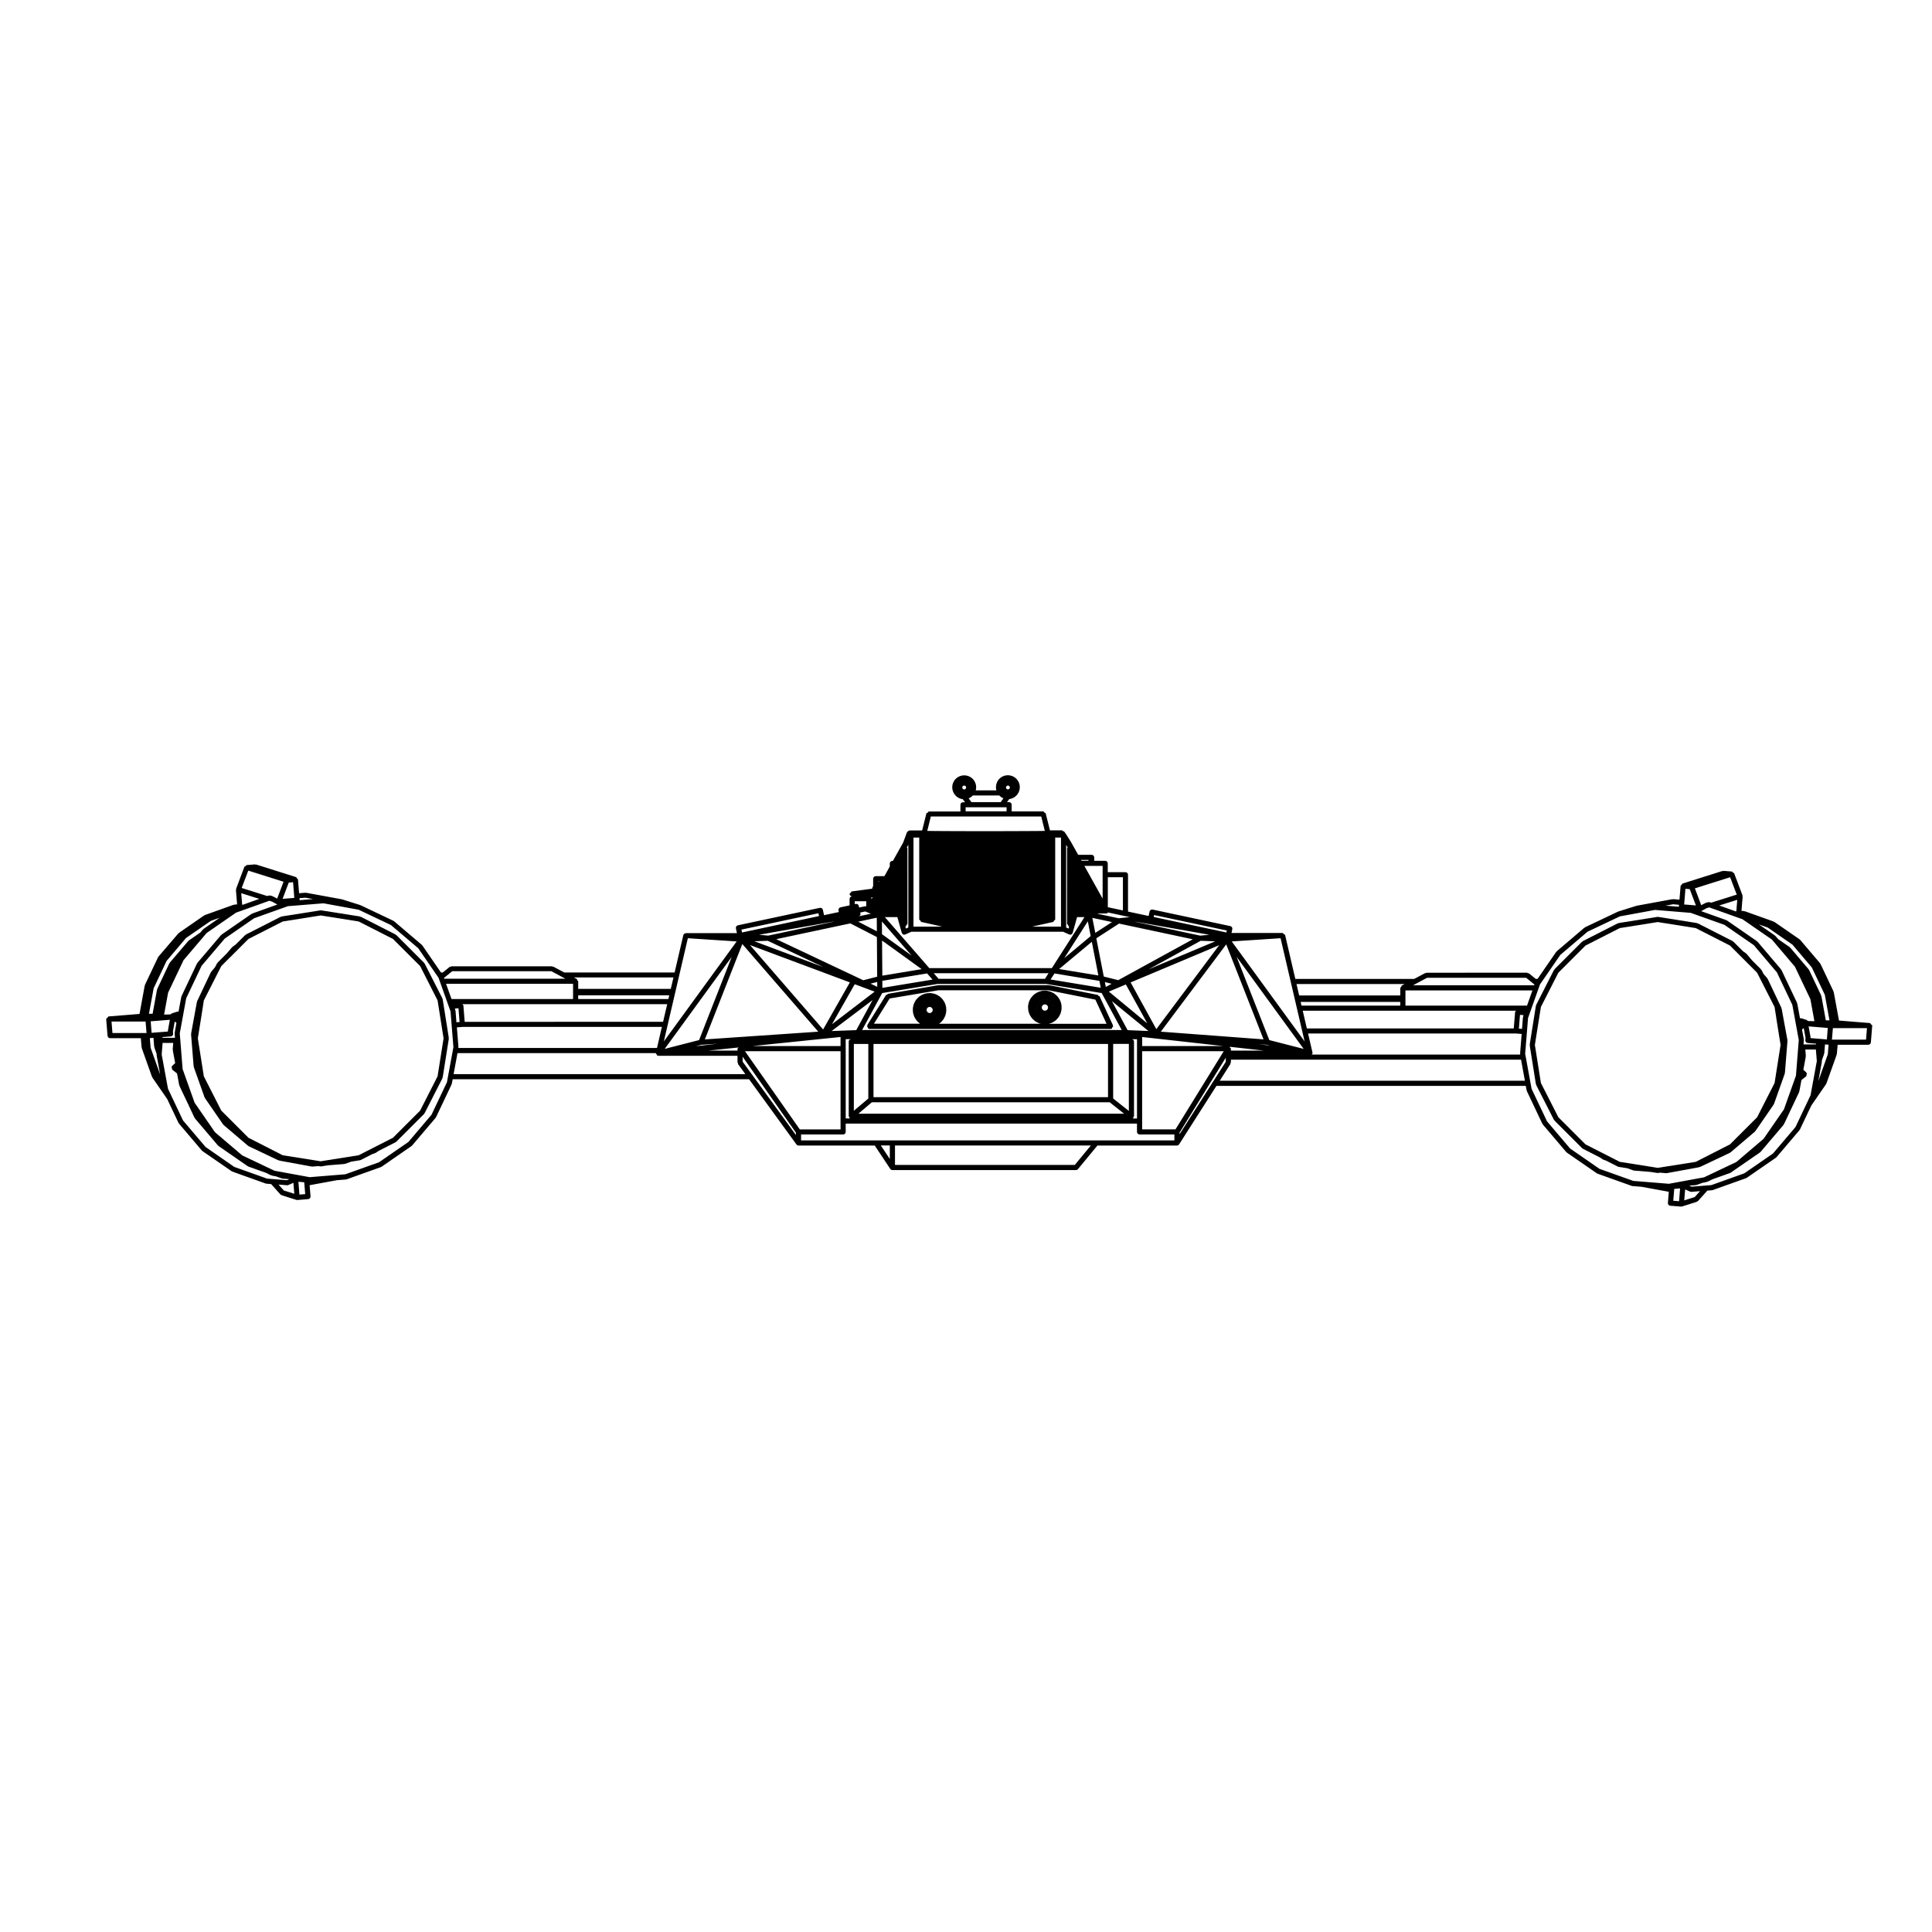 <?xml version="1.0" encoding="UTF-8"?>
<!-- Uploaded to: ICON Repo, www.svgrepo.com, Generator: ICON Repo Mixer Tools -->
<svg fill="#000000" width="800px" height="800px" version="1.1" viewBox="144 144 512 512" xmlns="http://www.w3.org/2000/svg">
 <g>
  <path d="m172.16 414.07c0 0.012-0.016 0.012-0.016 0.023l0.352 4.344 0.012 0.012v0.051c0.031 0.352 0.312 0.621 0.676 0.621h0.055 8.082l0.195 2.402c0 0.039 0.074 0.031 0.086 0.082 0.012 0.039-0.07 0.055-0.051 0.098l2.731 7.68c0.012 0.039 0.074 0.031 0.098 0.066 0.012 0.035-0.039 0.059-0.02 0.09l3.953 5.723 2.992 6.316c0.02 0.051 0.086 0.035 0.109 0.07 0.012 0.023-0.031 0.059-0.012 0.086l6.102 7.184c0.031 0.035 0.09 0.031 0.121 0.055 0.02 0.016-0.012 0.051 0.012 0.066l7.75 5.352c0.039 0.031 0.098 0.031 0.141 0.051 0.016 0.004 0 0.031 0.016 0.035l8.879 3.176c0.055 0.016 0.102 0.02 0.156 0.023l0.012 0.012 1.258 0.105 2.481 2.766c0.066 0.082 0.168 0.086 0.262 0.117 0.031 0.016 0.012 0.066 0.039 0.074l3.914 1.234c0.066 0.023 0.137 0.035 0.203 0.035h0.059l2.867-0.238c0.371-0.031 0.656-0.359 0.621-0.734l-0.246-2.953 7.211-1.324 2.449-0.195s0-0.012 0.012-0.012c0.055-0.012 0.105-0.012 0.156-0.031l9.098-3.25c0.02-0.004 0-0.031 0.02-0.039 0.047-0.02 0.102-0.012 0.137-0.047l7.945-5.492c0.02-0.016-0.012-0.051 0.012-0.066 0.039-0.023 0.098-0.016 0.121-0.055l6.254-7.359c0.02-0.023-0.02-0.059-0.012-0.086 0.031-0.035 0.098-0.02 0.109-0.07l4.137-8.727c0.02-0.039-0.047-0.066-0.035-0.102 0.02-0.039 0.074-0.031 0.086-0.07l0.215-1.152h78.551l12.555 17.281c0.133 0.18 0.344 0.281 0.551 0.281h20.191l4.121 6.195c0.133 0.195 0.344 0.309 0.559 0.309h48.652c0.195 0 0.395-0.09 0.523-0.25l5.168-6.254h21.07c0.227 0 0.438-0.109 0.57-0.312l9.891-15.492h81.98l0.215 1.152c0.012 0.039 0.066 0.035 0.086 0.07 0.012 0.039-0.055 0.059-0.039 0.102l4.141 8.73c0.02 0.039 0.086 0.031 0.109 0.07 0.02 0.023-0.031 0.055-0.012 0.082l6.254 7.359c0.031 0.039 0.086 0.031 0.121 0.059 0.02 0.016-0.012 0.047 0.012 0.059l7.957 5.492c0.035 0.031 0.098 0.031 0.137 0.051 0.02 0.004 0 0.031 0.02 0.035l9.098 3.25c0.055 0.02 0.105 0.02 0.156 0.023 0 0 0 0.012 0.012 0.012l2.449 0.195 7.188 1.32-0.238 2.961c-0.035 0.371 0.246 0.707 0.621 0.734l2.875 0.23h0.055c0.07 0 0.141-0.012 0.207-0.035l3.906-1.23c0.031-0.012 0.012-0.066 0.039-0.082 0.098-0.035 0.195-0.035 0.262-0.109l2.484-2.777 1.254-0.105s0-0.004 0.012-0.004c0.055-0.012 0.105-0.012 0.156-0.031l8.871-3.168c0.02-0.004 0-0.035 0.02-0.039 0.051-0.02 0.105-0.02 0.141-0.047l7.758-5.356c0.016-0.016-0.012-0.051 0.012-0.059 0.035-0.031 0.098-0.02 0.117-0.059l6.106-7.184c0.02-0.023-0.031-0.055-0.012-0.086 0.031-0.035 0.098-0.02 0.109-0.066l2.992-6.312 3.945-5.727c0.016-0.023-0.031-0.059-0.02-0.09 0.02-0.035 0.086-0.02 0.098-0.066l2.742-7.68c0.016-0.039-0.059-0.055-0.051-0.102 0.012-0.035 0.086-0.023 0.086-0.074l0.195-2.398h8.07 0.055c0.344 0 0.645-0.266 0.676-0.625v-0.051l0.012-0.004v-0.004l0.352-4.344c0-0.004-0.02-0.004-0.02-0.023 0-0.016 0.031-0.012 0.031-0.031 0-0.188-0.215-0.215-0.344-0.336-0.109-0.117-0.109-0.324-0.281-0.336l-8.191-0.664-1.379-7.5c-0.012-0.047-0.074-0.023-0.086-0.066-0.012-0.039 0.055-0.066 0.039-0.105l-3.488-7.367c-0.02-0.039-0.086-0.004-0.109-0.035-0.02-0.039 0.039-0.082 0.012-0.109l-5.285-6.211c-0.023-0.031-0.074 0.02-0.105-0.012-0.031-0.023 0.016-0.086-0.02-0.105l-6.711-4.637c-0.039-0.031-0.082 0.039-0.109 0.02-0.039-0.02-0.012-0.086-0.051-0.105l-7.672-2.742c-0.035-0.012-0.055 0.055-0.098 0.051-0.047-0.012-0.023-0.082-0.074-0.086l-0.707-0.062 0.312-3.812c0.004-0.059-0.098-0.059-0.105-0.121 0-0.055 0.098-0.082 0.074-0.137 0-0.012-0.02 0-0.02-0.012 0-0.012 0.012-0.016 0.012-0.023l-2.223-5.875c-0.059-0.137-0.227-0.082-0.336-0.152-0.105-0.086-0.098-0.273-0.242-0.289l-2.231-0.18c-0.066 0-0.066 0.09-0.121 0.105-0.055 0-0.086-0.098-0.137-0.082l-10.645 3.359c-0.141 0.047-0.098 0.227-0.18 0.336-0.086 0.102-0.281 0.102-0.289 0.246l-0.301 3.668-1.672-0.137c-0.051 0-0.051 0.074-0.086 0.074-0.051 0-0.059-0.07-0.098-0.066l-9.5 1.742c-0.02 0.004-0.012 0.039-0.035 0.051-0.02 0-0.031-0.035-0.051-0.023l-4.777 1.5c-0.02 0.012-0.012 0.051-0.031 0.059-0.016 0.004-0.035-0.039-0.055-0.023l-8.723 4.141c-0.035 0.02 0 0.082-0.035 0.105-0.039 0.016-0.074-0.039-0.109-0.012l-7.344 6.258c-0.039 0.023 0.016 0.082-0.012 0.105-0.031 0.031-0.086-0.016-0.109 0.02l-4.973 7.203h-0.48l-1.84-1.496c-0.086-0.059-0.156 0.051-0.25 0.031-0.09-0.039-0.09-0.176-0.18-0.176l-26.699 0.012c-0.074 0-0.066 0.109-0.141 0.133-0.066 0.016-0.105-0.09-0.176-0.055l-2.934 1.566h-31.492l-2.711-11.652c-0.051-0.156-0.238-0.133-0.363-0.227-0.121-0.102-0.133-0.297-0.301-0.297h-13.539l0.211-1.02c0.074-0.367-0.156-0.73-0.523-0.805l-20.598-4.387c-0.363-0.066-0.73 0.156-0.801 0.523l-0.258 1.176-5.457-1.164v-9.766c0-0.371-0.312-0.68-0.684-0.68h-4.684v-2.332c0-0.371-0.309-0.68-0.68-0.68h-2.906v-0.906c0-0.371-0.312-0.68-0.684-0.68l-3.578-0.004-1.867-3.344c-0.012-0.012-0.02 0-0.023-0.012 0-0.012 0.016-0.016 0.004-0.023l-1.406-2.223c-0.012-0.004-0.02 0.004-0.02-0.004 0 0 0.012-0.02 0-0.023l-0.402-0.562c-0.074-0.105-0.215-0.004-0.316-0.059-0.102-0.059-0.102-0.227-0.23-0.227h-3.211l-1.133-4.504c-0.035-0.156-0.23-0.117-0.344-0.211-0.121-0.105-0.137-0.309-0.312-0.309h-8.363v-1.773c0-0.371-0.312-0.68-0.684-0.68h-0.551l0.609-0.82 0.352-0.047c0.012 0 0-0.016 0.012-0.016 0.055-0.012 0.105-0.012 0.168-0.035l0.594-0.246c0.02-0.012 0-0.035 0.02-0.051 0.039-0.016 0.098-0.004 0.133-0.039l0.516-0.398c0.02-0.02-0.012-0.047 0.012-0.066 0.031-0.031 0.086-0.02 0.109-0.059l0.402-0.52c0.02-0.023-0.031-0.055-0.012-0.086 0.031-0.039 0.086-0.023 0.105-0.07l0.25-0.605c0.02-0.039-0.047-0.059-0.039-0.102 0.012-0.035 0.082-0.031 0.09-0.074l0.086-0.645c0.012-0.047-0.07-0.051-0.07-0.09 0-0.047 0.082-0.047 0.07-0.09l-0.086-0.645c-0.012-0.051-0.059-0.082-0.082-0.117 0-0.023 0.039-0.035 0.031-0.059l-0.25-0.598c-0.02-0.047-0.086-0.012-0.109-0.047-0.02-0.035 0.047-0.082 0.02-0.105l-0.402-0.523c-0.031-0.035-0.074 0.016-0.109-0.016-0.023-0.023 0.031-0.082-0.012-0.105l-0.516-0.395c-0.031-0.023-0.074 0.031-0.105 0.016-0.039-0.023-0.012-0.098-0.051-0.105l-0.594-0.25c-0.039-0.02-0.066 0.055-0.109 0.047-0.039-0.012-0.02-0.086-0.066-0.09l-0.645-0.086c-0.051-0.004-0.039 0.066-0.086 0.066-0.039 0-0.051-0.07-0.09-0.066l-0.656 0.086c-0.047 0.004-0.023 0.082-0.066 0.09-0.047 0.012-0.074-0.066-0.109-0.047l-0.594 0.25c-0.039 0.012-0.012 0.082-0.051 0.105-0.023 0.016-0.074-0.039-0.105-0.016l-0.516 0.395c-0.039 0.031 0.012 0.086-0.012 0.105-0.039 0.031-0.086-0.02-0.109 0.016l-0.402 0.523c-0.023 0.035 0.039 0.074 0.02 0.109-0.023 0.039-0.098 0.004-0.109 0.051l-0.238 0.621c-0.012 0.02 0.031 0.031 0.02 0.051-0.02 0.039-0.059 0.07-0.066 0.117l-0.09 0.645c-0.004 0.039 0.07 0.047 0.07 0.086 0 0.039-0.074 0.039-0.07 0.086l0.07 0.562 0.012 0.082c0.012 0.051 0.086 0.047 0.098 0.086 0 0.004-0.012 0.012-0.012 0.012l-5.535 0.012c0.012-0.031 0.031-0.051 0.031-0.074 0.012-0.012 0.023-0.012 0.023-0.02l0.012-0.055c0-0.012 0.012-0.02 0.012-0.031 0-0.004-0.012-0.012-0.012-0.016l0.074-0.543c0.012-0.047-0.066-0.051-0.066-0.09 0-0.047 0.074-0.047 0.066-0.09l-0.086-0.645c-0.012-0.051-0.055-0.082-0.066-0.121-0.012-0.02 0.031-0.031 0.02-0.055l-0.25-0.598c-0.02-0.039-0.082-0.012-0.105-0.047-0.02-0.035 0.047-0.074 0.016-0.105l-0.387-0.523c-0.031-0.039-0.086 0.016-0.121-0.016-0.031-0.031 0.031-0.086-0.012-0.109l-0.516-0.395c-0.039-0.031-0.082 0.031-0.109 0.016-0.039-0.023-0.012-0.098-0.051-0.105l-0.605-0.25c-0.039-0.02-0.059 0.055-0.105 0.047-0.039-0.016-0.02-0.086-0.066-0.09l-0.648-0.086c-0.047-0.004-0.047 0.066-0.086 0.066-0.035 0-0.047-0.07-0.086-0.066l-0.645 0.086c-0.047 0.004-0.031 0.074-0.066 0.09-0.051 0.012-0.066-0.066-0.105-0.047l-0.609 0.25c-0.035 0.012-0.004 0.082-0.047 0.105-0.039 0.016-0.074-0.047-0.109-0.016l-0.516 0.395c-0.039 0.031 0.012 0.086-0.012 0.109-0.039 0.031-0.098-0.023-0.121 0.016l-0.395 0.523c-0.023 0.031 0.039 0.07 0.02 0.105-0.031 0.035-0.086 0.004-0.105 0.047l-0.25 0.598c-0.012 0.02 0.031 0.031 0.02 0.051-0.02 0.047-0.059 0.082-0.07 0.125l-0.086 0.645c-0.012 0.047 0.07 0.047 0.07 0.09 0 0.039-0.082 0.047-0.07 0.09l0.086 0.645c0.012 0.047 0.082 0.039 0.086 0.074 0.012 0.039-0.055 0.059-0.035 0.102l0.25 0.605c0.02 0.035 0.074 0.023 0.098 0.066 0.02 0.031-0.031 0.055-0.012 0.086l0.395 0.52c0.031 0.047 0.086 0.031 0.121 0.066 0.02 0.02-0.012 0.047 0.012 0.066l0.516 0.398c0.039 0.035 0.098 0.031 0.141 0.051 0.016 0.004 0 0.031 0.016 0.039l0.609 0.246c0.055 0.023 0.105 0.023 0.156 0.035 0.012 0 0 0.016 0.012 0.016l0.344 0.047 0.609 0.82h-0.539c-0.371 0-0.684 0.309-0.684 0.68v1.77h-8.363c-0.172 0-0.188 0.207-0.312 0.309-0.109 0.09-0.312 0.055-0.344 0.211l-1.125 4.508h-3.387c-0.098 0-0.086 0.125-0.16 0.156-0.086 0.02-0.156-0.09-0.23-0.039-0.074 0.055 0.012 0.16-0.039 0.23-0.055 0.059-0.176 0.016-0.203 0.098l-1.004 2.75-2.731 4.875h-0.137c-0.371 0-0.684 0.309-0.684 0.68v0.801l-1.426 2.562h-2.301c-0.371 0-0.684 0.309-0.684 0.68v2c-0.004 0.031-0.066 0-0.074 0.035l-0.168 0.457c-0.012 0.02 0.031 0.023 0.02 0.047-0.012 0.035-0.051 0.059-0.051 0.102l-5.379 0.715c-0.156 0.023-0.156 0.227-0.262 0.336-0.109 0.117-0.316 0.145-0.328 0.324 0 0.031 0.051 0.023 0.051 0.047 0 0.031-0.039 0.031-0.039 0.055 0.039 0.309 0.316 0.492 0.609 0.527 0.016 0.004 0.016 0.035 0.023 0.035-0.344 0.023-0.645 0.293-0.645 0.645v1.734l-2.418 0.52c-0.363 0.082-0.594 0.438-0.523 0.801v0.004l0.098 0.438-3.926 0.836-0.312-1.422c-0.074-0.363-0.418-0.598-0.801-0.523l-21.723 4.629c-0.363 0.082-0.598 0.438-0.523 0.801v0.004l0.273 1.266h-13.539c-0.031 0-0.02 0.047-0.051 0.047-0.293 0.023-0.551 0.191-0.613 0.48l-2.312 9.906h-29.242l-2.926-1.562c-0.066-0.035-0.105 0.07-0.176 0.055-0.074-0.023-0.066-0.133-0.137-0.133h-26.691c-0.098 0-0.098 0.137-0.176 0.176-0.098 0.02-0.176-0.098-0.25-0.031l-1.84 1.492h-0.48l-4.961-7.203c-0.031-0.035-0.086 0.012-0.109-0.02-0.031-0.035 0.031-0.09-0.012-0.109l-7.356-6.258c-0.039-0.031-0.074 0.023-0.109 0.004-0.035-0.02 0-0.086-0.039-0.102l-8.715-4.137c-0.02-0.016-0.039 0.023-0.059 0.023-0.016-0.012-0.012-0.051-0.023-0.059l-4.777-1.508c-0.02-0.012-0.031 0.035-0.051 0.031-0.023-0.012-0.02-0.051-0.035-0.055l-9.5-1.738c-0.035-0.004-0.055 0.059-0.098 0.059-0.035-0.004-0.035-0.07-0.086-0.07l-1.672 0.137-0.293-3.672c-0.012-0.145-0.195-0.141-0.293-0.246-0.086-0.109-0.035-0.301-0.176-0.344l-10.645-3.352c-0.055-0.02-0.086 0.074-0.137 0.074-0.059-0.016-0.07-0.105-0.121-0.105l-2.242 0.188c-0.152 0.004-0.141 0.191-0.246 0.281-0.105 0.082-0.289 0.016-0.332 0.156l-2.211 5.871c0 0.004 0.012 0.012 0.012 0.016-0.012 0.012-0.02 0.012-0.02 0.02-0.02 0.059 0.074 0.082 0.074 0.141-0.012 0.055-0.109 0.059-0.105 0.117l0.312 3.809-0.719 0.059c-0.051 0.004-0.031 0.074-0.082 0.09-0.035 0.004-0.055-0.066-0.098-0.051l-7.672 2.742c-0.047 0.016-0.004 0.082-0.047 0.105-0.039 0.016-0.074-0.047-0.109-0.02l-6.699 4.637c-0.039 0.023 0.012 0.082-0.02 0.105-0.039 0.031-0.086-0.023-0.109 0.012l-5.293 6.168c-0.031 0.031 0.023 0.074 0.012 0.105-0.031 0.039-0.098 0-0.109 0.047l-3.496 7.367c-0.02 0.047 0.051 0.066 0.039 0.105-0.012 0.039-0.074 0.023-0.086 0.059l-1.375 7.508-8.188 0.66c-0.168 0.016-0.176 0.227-0.281 0.332-0.133 0.121-0.344 0.156-0.344 0.344-0.012 0.012 0.012 0.012 0.012 0.027zm49.793-32.609 0.035 0.492-3.098 0.25 1.633-4.312 1.145-0.098zm-11.145 4.648c-0.047 0.012-0.012 0.082-0.047 0.102-0.039 0.02-0.082-0.039-0.109-0.016l-7.945 5.492c-0.039 0.023 0.012 0.082-0.02 0.105-0.039 0.023-0.086-0.023-0.109 0.012l-6.262 7.359c-0.031 0.035 0.031 0.074 0.012 0.109-0.031 0.031-0.098-0.004-0.109 0.035l-4.137 8.73c-0.02 0.039 0.047 0.066 0.035 0.105-0.012 0.035-0.074 0.023-0.086 0.059l-0.719 3.91c-0.031-0.004-0.02-0.059-0.051-0.059-0.074 0-0.055 0.098-0.117 0.105-0.059 0.004-0.09-0.098-0.141-0.07l-1.516 0.48c-0.074 0.023-0.035 0.137-0.098 0.18-0.066 0.035-0.156-0.051-0.207 0.012-0.016 0.023 0.02 0.055 0 0.074l-1.695 0.043 1.062-5.812 4.086-8.605 6.137-7.215 7.789-5.387 8.812-3.144 0.715 0.227 1.41 0.77h0.004zm-17.508 6.469 6.543-4.519 2.379-0.848-4.293 2.969c-0.039 0.023 0.012 0.082-0.02 0.105-0.039 0.023-0.086-0.023-0.109 0.012l-0.711 0.836-3.062 2.117c-0.039 0.023 0.012 0.082-0.02 0.105-0.039 0.031-0.086-0.023-0.109 0.012l-4.898 5.746c-0.012 0.012 0.012 0.02 0 0.023l-0.016 0.023c-0.02 0.02 0.016 0.047 0.004 0.07-0.023 0.035-0.074 0-0.098 0.035l-3.223 6.82c-0.02 0.039 0.047 0.066 0.039 0.105-0.012 0.035-0.082 0.02-0.09 0.059l-1.176 6.41-0.969 0.004 1.246-6.769 3.43-7.246zm-9.387 29.082-0.203-2.547 0.961-0.082 0.188 2.332c0 0.047 0.074 0.035 0.086 0.082 0 0.035-0.059 0.055-0.051 0.098l0.609 1.734-0.012 0.16c0 0.047 0.066 0.047 0.066 0.086 0.012 0.047-0.066 0.051-0.055 0.09l0.945 5.148zm2.031-4.094-1.77 0.141-0.242-3.047 5.082-0.406-0.523 2.898c-0.012 0.047 0.066 0.055 0.055 0.098 0 0.039-0.066 0.039-0.066 0.086v0.035zm-3.363-2.844 0.25 3.043h-9.027l-0.25-3.043zm4.484 4.305-0.02-0.188 2.223-0.176c0.371-0.031 0.648-0.352 0.621-0.73v-0.004l-0.051-0.625 0.469-2.598 0.293 0.262c0.051 0.047 0.109 0.035 0.168 0.066l-0.484 2.68c-0.012 0.047 0.066 0.055 0.066 0.098-0.012 0.047-0.074 0.047-0.074 0.09l0.098 1.137h-3.309zm37.559 38.289 0.258 3.141-1.527 0.121-0.273-3.394zm-14.824-82.594 9.344 2.949-1.691 4.473-0.777-0.422c-0.02-0.012-0.023 0.016-0.035 0.004-0.02-0.004 0-0.023-0.02-0.035l-0.766-0.336c-0.047-0.016-0.074 0.066-0.133 0.055l-0.117-0.047c-0.039-0.004-0.039-0.059-0.074-0.066l-0.238 0.02c-0.047 0.004-0.031 0.074-0.074 0.086-0.039 0.004-0.059-0.059-0.098-0.051l-0.312 0.105-6.762-2.133zm2.918 7.492-4.394 1.57-0.152-0.047-0.242-3.031zm-24.203 50.305-1.668-9.07 0.246-3.062h2.816l-0.141 1.691c0 0.039 0.066 0.039 0.074 0.09 0 0.035-0.074 0.047-0.066 0.09l0.645 3.488-0.781 0.707c-0.02 0.02 0.016 0.055 0 0.074-0.02 0.02-0.059-0.016-0.082 0.012-0.016 0.02 0.02 0.051 0.012 0.07-0.035 0.055-0.105 0.086-0.117 0.145-0.039 0.125 0.117 0.188 0.156 0.309 0.02 0.121-0.109 0.25-0.02 0.352 0.02 0.023 0.055 0.016 0.074 0.031s0 0.039 0.012 0.051l1.246 0.984 0.559 3.059c0.012 0.039 0.066 0.031 0.086 0.07 0.012 0.039-0.055 0.059-0.039 0.102l2.328 4.914c0.02 0.051 0.09 0.031 0.109 0.07 0.012 0.035-0.055 0.059-0.035 0.098l1.633 3.449c0.02 0.047 0.086 0.031 0.109 0.066 0.02 0.031-0.031 0.059-0.012 0.086l6.106 7.18c0.023 0.039 0.086 0.031 0.117 0.059 0.02 0.016-0.004 0.047 0.012 0.059l4.863 3.367 0.07 0.066c0.066 0.07 0.145 0.074 0.223 0.102 0.012 0.012-0.012 0.035 0.012 0.047l2.59 1.789c0.039 0.031 0.098 0.023 0.141 0.047 0.02 0.004 0 0.035 0.02 0.039l4.734 1.688 0.988 0.508c0.031 0.02 0.059 0.012 0.098 0.023 0.012 0.004 0 0.02 0.012 0.023l0.676 0.211c0.031 0.004 0.059 0.004 0.074 0.004 0.012 0.004 0.012 0.012 0.012 0.012l0.715 0.125 1.578 0.562c0.055 0.02 0.105 0.023 0.156 0.023 0 0 0 0.016 0.012 0.016l1.785 0.141-0.625 0.281-5.246-0.418-8.711-3.113-7.598-5.277-5.977-7.031zm31.559 25.586h0.055c0.098 0 0.188-0.016 0.273-0.055l1.352-0.598 0.238 2.91-2.781-0.871-1.402-1.57zm43.77-56.719h26.277l3.707 1.984h-32.113l-0.066-0.203zm126.83-41.008 29.262 0.004 0.953 3.82-1.523 0.02-2.68 0.016-3.449 0.016-4.004 0.012h-8.508l-3.926-0.012-3.344-0.016-2.535-0.02-1.184-0.02zm45.531 13.09v8.676l-4.84-8.676zm7.199 13.582-2.938 0.301-5.598-1.188 0.152-0.066 1.945-0.02h0.02l0.23-0.012v-0.012c0.105-0.004 0.195-0.02 0.281-0.066v-0.012c0.012 0 0.02 0 0.031-0.004 0.055-0.035 0-0.121 0.047-0.168zm78.777 16.082h26.277l2.191 1.785-0.07 0.195h-32.109zm-165.89 43.082v-1.559h11.145c0.371 0 0.68-0.309 0.68-0.68v-2.211h77.195v2.207c0 0.371 0.312 0.676 0.684 0.676h9.227v1.57h-98.93zm-91.578-34.367c0-0.047-0.074-0.031-0.086-0.07-0.012-0.047 0.07-0.059 0.051-0.105l-0.141-0.402 0.961-0.074 0.293 3.652-0.832 0.066zm56.102-1.738-1.094 4.684-52.574 0.004-0.352-4.383c-0.012-0.098-0.137-0.086-0.188-0.156-0.02-0.051-0.035-0.102-0.066-0.141h54.273zm-23.59-2.34h24.133l-0.23 0.984h-23.902zm-31.805 13.797c0.012-0.047 0.074-0.047 0.074-0.09l-0.418-5.211 1.5-0.121h52.824l-1.289 5.578h-52.637l0.012-0.07c0.008-0.035-0.066-0.043-0.066-0.086zm223.49-11.062-0.227-0.988h26.398v0.988zm56.961 1.352c-0.121 0.109-0.348 0.121-0.352 0.309l-0.359 4.383-54.832-0.004-1.094-4.691zm1.477 4.809-0.832-0.066 0.293-3.652 0.957 0.082-0.137 0.398c-0.02 0.047 0.055 0.059 0.047 0.105-0.004 0.039-0.086 0.031-0.086 0.07zm-91.828 26.629h-8.844v-20.715h21.625zm-99.562 0.016-14.535-20.73h25.332v20.73zm28.758-53.5-0.645 0.281-0.16-0.559 0.172-0.07c0.125-0.066 0.066-0.242 0.125-0.352 0.086-0.105 0.273-0.117 0.273-0.273l-0.012-20.066c0-0.09-0.125-0.086-0.156-0.156l0.262-0.48 0.141-0.25zm-2.906-2.758 1.164 4.156c0.012 0.031 0.051 0.02 0.059 0.047 0.012 0.02-0.031 0.031-0.02 0.051 0.109 0.25 0.352 0.402 0.613 0.402 0.059 0 0.121-0.012 0.188-0.023 0.012 0 0-0.016 0-0.016 0.039-0.012 0.059-0.012 0.086-0.02l1.637-0.727h40.18l1.629 0.727c0.023 0.012 0.047 0.012 0.074 0.02 0.012 0 0 0.016 0.012 0.016 0.066 0.016 0.125 0.023 0.188 0.023 0.262 0 0.504-0.152 0.613-0.402 0.012-0.02-0.023-0.031-0.02-0.051 0.012-0.023 0.051-0.016 0.059-0.047l1.164-4.156h1.953l-8.637 13.512h-32.48l-11.77-13.512zm55.824 47.707h-62.152v-14.105h62.156zm-63.523-14.102v14.469l-3.836 3.238v-17.707zm0.938 15.461h63.027l3.824 3.031h-70.434zm63.949-1.004v-14.461h4.16v17.766zm9.348-17.883-5.523-0.227-4.168-7.703zm-77.43-0.23-6.535 0.238 10.863-8.207zm66.941-10.215 4.508-1.891 5.664 10.297zm-16.934-3.379h-28.184l-1.289-1.492h30.426zm2.523-1.426 11.91 1.969 0.352 1.82-13.297-2.191zm-30.953 2.773h28.754l14.707 2.422 5.32 9.801h-68.809l5.332-9.805zm-16.711 2.047-11.301 8.637 6.031-10.605zm67.844-2.441 23.477-9.875-16.668 22.254zm18.566-11.039 3.856 0.141-17.633 7.418zm-25.141 12.238-0.25-1.293 1.785 0.453zm-12.371-4.754 8.66-7.215 1.738 8.926zm1.363-2.887 6.242-9.758 0.754 3.918zm-34.922 5.688-13.285 2.191-0.012-1.867 11.859-1.961zm-28.988 13.215-19.383-22.367 26.469 9.895zm4.621 1.992v2.41h-23.371zm79.93 0.008 21.492 2.398h-21.492zm23.516 3.078c0-0.137-0.176-0.141-0.25-0.246-0.039-0.086 0.02-0.176-0.055-0.242l9.074 1.012h-8.766zm7.363-1.184 2.203 0.168 0.832 0.207zm-25.938-3.309 17.332-23.137 9.891 25.176zm-11.281-13.652-3.836-0.957-1.977-10.137 6.027-3.898 19.539 4.16zm-13.676-35.641c0.012 0.004 0 0.012 0 0.012l0.262 0.492c-0.031 0.074-0.145 0.066-0.145 0.145l-0.02 20.066c0 0.152 0.188 0.168 0.281 0.277 0.066 0.117 0 0.289 0.133 0.348l0.156 0.07-0.156 0.559-0.641-0.281v-21.93zm-1.496 21.457h-7.637l5.566-1.246c0.156-0.039 0.133-0.242 0.227-0.359 0.105-0.117 0.309-0.141 0.309-0.309v-21.695h1.535zm-37.258-1.605c0.098 0.117 0.066 0.316 0.223 0.359l5.57 1.246h-7.633v-23.602h1.527v21.695c0 0.16 0.207 0.184 0.312 0.301zm-2.34 9.266-7.84-5.656-0.016-3.367zm2.672 3.606-10.422 1.723-0.074-9.305zm-11.77 4.684-1.777-0.84 1.77-0.449zm-32.562-12.074 3.551-0.125 14.75 6.969zm16.93 23.961-30.051 2.051 9.926-25.277zm-30.969 3.477 4.289-0.293-5.773 0.672zm38.242-1.488h1.375c-0.301 0.074-0.578 0.262-0.578 0.578v19.852c0 0.105 0.145 0.105 0.188 0.188 0.023 0.09-0.086 0.176-0.02 0.25 0.074 0.098 0.207 0.105 0.312 0.145h-1.273zm76.227 20.609c0.035-0.086 0.176-0.082 0.176-0.176v-19.852c0-0.316-0.293-0.508-0.578-0.578h1.371v21.02h-1.281c0.121-0.039 0.246-0.059 0.336-0.168 0.059-0.078-0.051-0.164-0.023-0.246zm36.035-20.371-8.664-22.051 17.77 24.391zm-35.453-31.371 19.562 3.465-2.414 0.23-17.277-3.684zm-10.668 2.965-0.777-3.981 5.203 1.113zm-57.883-0.426-4.945-2.547 4.918-1.047zm0.008 1.531 0.074 10.5-3.684 0.945-23.059-10.891 19.625-4.176zm-47.125 27.301-9.109 2.336 17.758-24.391zm10.422 1.965c-0.004 0.023 0 0.039-0.004 0.066-0.07 0.105-0.238 0.105-0.238 0.238v0.523h-7.769zm1.121 2.449 14.125 20.133v0.613l-14.125-19.438zm115.79 20.113 12.246-19.855v1.082l-12.246 19.184zm34.996-20.723c0.066-0.074 0.191-0.066 0.223-0.168 0.012-0.02-0.031-0.023-0.031-0.047 0.012-0.02 0.051-0.016 0.051-0.039v-0.004-0.004c0-0.02-0.031-0.02-0.031-0.039 0-0.016 0.039-0.016 0.039-0.035 0-0.039-0.066-0.035-0.074-0.07 0-0.039 0.066-0.051 0.055-0.09l-1.176-5.047h55.098l1.508 0.117-0.418 5.211c-0.012 0.047 0.066 0.047 0.074 0.098 0 0.035-0.074 0.047-0.066 0.09l0.004 0.066-55.254-0.008c0.004-0.008 0-0.023 0-0.031zm57.086-12.934h-32.219v-4.031h33.648zm-58.941 9.492-19.312-26.504 12.941-0.852zm-112.75-42.465c-0.051 0.012-0.031 0.082-0.07 0.098-0.047 0.012-0.074-0.059-0.109-0.039l-0.035 0.016v-0.086h0.332zm-2.055 4.254h0.312l-0.312 0.539zm-1.605 3.762 1.445 0.613-3.141 0.664c0.23-0.145 0.469-0.336 0.406-0.625l-0.074-0.363zm-25.754 6.406-2.418-0.23 19.715-3.492 0.121 0.016zm-21.285 0.688 12.934 0.852-19.301 26.504zm-30.422 12.078v4.031h-32.215l-1.441-4.031zm-31.656 23.934 1.027-5.566h52.609c-0.012 0.016-0.031 0.012-0.031 0.023 0 0.02 0.039 0.02 0.039 0.035 0 0.02-0.031 0.02-0.031 0.035v0.004 0.004c0 0.023 0.039 0.02 0.051 0.047 0 0.016-0.039 0.023-0.031 0.047 0.031 0.105 0.156 0.098 0.227 0.168 0.035 0.07-0.039 0.16 0.023 0.211 0.07 0.051 0.152 0.055 0.227 0.074 0.02 0.004 0.012 0.035 0.031 0.039 0.047 0.016 0.105 0.02 0.145 0.02h20.949v1.789c0 0.09 0.133 0.09 0.168 0.168 0.02 0.086-0.098 0.156-0.035 0.23l1.945 2.676h-77.312zm115.6 18.91v3.582l-2.383-3.582zm49.027 5.152h-47.656v-5.144h51.906zm38.41-22.309 2.848-4.469c0.051-0.07-0.066-0.125-0.047-0.207 0.031-0.074 0.156-0.07 0.156-0.156v-0.746h76.891l1.02 5.578zm148.86-29.344c-0.02-0.047-0.09-0.004-0.109-0.039-0.02-0.039 0.035-0.082 0.012-0.109l-6.254-7.359c-0.031-0.035-0.082 0.016-0.109-0.012-0.031-0.031 0.02-0.086-0.02-0.105l-7.945-5.492c-0.039-0.023-0.074 0.039-0.109 0.02-0.035-0.023 0-0.09-0.047-0.105l-6.707-2.398h0.02l1.391-0.766 0.73-0.23 8.816 3.144 7.789 5.375 6.121 7.219 4.09 8.609 1.062 5.812-1.684-0.035c-0.02-0.023 0.02-0.055 0-0.074-0.055-0.066-0.137 0.02-0.207-0.016-0.055-0.047-0.016-0.156-0.098-0.176l-1.512-0.48c-0.059-0.023-0.086 0.074-0.141 0.074-0.066-0.02-0.047-0.105-0.121-0.105-0.035 0.004-0.023 0.066-0.055 0.07l-0.719-3.926c-0.012-0.035-0.074-0.02-0.086-0.059-0.012-0.039 0.055-0.07 0.035-0.105zm-28.418 58.004 1.551-0.125-0.273 3.394-1.535-0.121zm24.777-69.254 6.543 4.523 5.148 6.062 3.445 7.246 1.23 6.769h-0.969l-1.168-6.41c-0.012-0.039-0.074-0.02-0.086-0.059-0.012-0.047 0.059-0.066 0.039-0.105l-3.238-6.816c-0.016-0.035-0.066-0.004-0.098-0.035-0.012-0.02 0.031-0.047 0.012-0.07l-0.02-0.023c-0.004-0.004 0.012-0.016 0-0.02l-4.887-5.754c-0.031-0.031-0.074 0.016-0.109-0.012-0.031-0.023 0.02-0.086-0.02-0.105l-3.043-2.109-0.727-0.848c-0.023-0.035-0.074 0.016-0.105-0.012-0.031-0.031 0.016-0.086-0.02-0.105l-4.281-2.953zm13.406 40.707 0.945-5.16c0.012-0.047-0.066-0.051-0.066-0.098 0.012-0.047 0.074-0.047 0.074-0.086l-0.012-0.172 0.605-1.715c0.02-0.047-0.055-0.059-0.047-0.102 0.012-0.039 0.086-0.031 0.086-0.074l0.188-2.332 0.953 0.082-0.207 2.543zm-2.113-11.527c0-0.039 0.074-0.051 0.066-0.09l-0.527-2.898 5.082 0.414-0.242 3.047-1.047-0.09-1.039-0.086-2.211-0.18v-0.039c-0.004-0.043-0.07-0.043-0.082-0.078zm-1.812 1.793 0.098-1.145c0-0.051-0.066-0.051-0.074-0.086 0-0.047 0.074-0.055 0.066-0.098l-0.5-2.684c0.07-0.023 0.133-0.016 0.18-0.066l0.289-0.262 0.48 2.602-0.047 0.625v0.004c-0.031 0.371 0.242 0.699 0.613 0.734l2.215 0.18-0.012 0.188-3.309 0.004zm7.531-1.27 0.258-3.043h9.027l-0.242 3.043zm-25.332-34.027-0.148 0.047-4.394-1.57 4.785-1.5zm-6.664-2.269-0.293-0.105c-0.051-0.016-0.059 0.051-0.098 0.047-0.051-0.016-0.031-0.082-0.074-0.086l-0.238-0.02c-0.035 0.004-0.035 0.066-0.074 0.07l-0.133 0.039c-0.047 0.004-0.074-0.07-0.117-0.051l-0.777 0.328c-0.02 0.012 0 0.035-0.02 0.039-0.012 0.012-0.02-0.016-0.035-0.012l-0.777 0.422-1.684-4.469 9.34-2.941 1.75 4.602zm-5.684-3.582 1.633 4.316-3.113-0.258 0.336-4.152zm1.312 81.605-2.769 0.871 0.238-2.902 1.324 0.59c0.098 0.039 0.188 0.059 0.281 0.059h0.059l2.277-0.188zm26.715-18.57-5.977 7.031-7.602 5.25-8.711 3.113-5.234 0.422-0.637-0.281 1.793-0.141s0-0.012 0.012-0.012c0.055-0.012 0.105-0.012 0.156-0.031l1.586-0.57 0.699-0.121s0-0.004 0.012-0.012c0.02-0.004 0.051-0.004 0.082-0.012l0.672-0.211c0.012-0.004 0-0.02 0.012-0.031 0.039-0.004 0.07-0.004 0.098-0.016l0.992-0.508 4.727-1.691c0.02-0.004 0-0.035 0.02-0.035 0.047-0.02 0.105-0.02 0.137-0.051l2.555-1.77c0.012 0 0.031 0 0.039-0.004 0.023-0.016 0-0.051 0.023-0.066 0.059-0.035 0.133-0.031 0.188-0.082l0.059-0.066 4.898-3.379c0.02-0.016-0.012-0.047 0.012-0.059 0.039-0.031 0.098-0.02 0.121-0.055l6.106-7.188c0.016-0.02-0.031-0.055-0.012-0.086 0.023-0.031 0.098-0.016 0.109-0.066l1.633-3.449c0.02-0.035-0.047-0.055-0.039-0.098 0.031-0.039 0.098-0.023 0.109-0.066l2.328-4.914c0.02-0.035-0.047-0.059-0.035-0.102 0.02-0.035 0.074-0.031 0.086-0.07l0.562-3.023 1.246-0.988c0.004-0.016-0.012-0.031 0.004-0.047 0.02-0.02 0.059-0.012 0.082-0.035 0.098-0.105-0.039-0.227-0.02-0.344 0.031-0.125 0.195-0.18 0.156-0.312-0.02-0.055-0.105-0.02-0.125-0.066-0.02-0.055 0.055-0.105 0.016-0.152-0.016-0.023-0.055 0.012-0.086-0.004-0.02-0.02 0.02-0.059 0-0.082l-0.77-0.691 0.645-3.496c0.012-0.039-0.07-0.047-0.07-0.098 0.012-0.035 0.082-0.035 0.082-0.086l-0.141-1.691h2.805l0.25 3.059-1.664 9.074zm-30.91-58.402c0 0.02 0.031 0.02 0.031 0.039l-3.582-0.297 2-0.367 1.586 0.133zm-31.406 12.781 7.199-6.133 8.566-4.062 9.32-1.715 9.461 0.777 8.934 3.18 7.789 5.379 6.121 7.219 4.09 8.609 1.703 9.305-0.746 9.453-3.18 8.922-5.406 7.824-7.199 6.133-8.559 4.062-9.32 1.715-9.453-0.766-8.938-3.188-7.793-5.387-6.125-7.211-4.086-8.609-0.273-1.48-1.43-7.828 0.469-5.805 0.293-3.648 3.168-8.922zm-41.273 7.731-0.777 0.414c-0.121 0.07-0.047 0.23-0.105 0.344-0.074 0.105-0.262 0.109-0.262 0.258v2.012h-26.797l-0.707-3.027 28.648-0.004zm-66.387-18.285 19.266 4.106-0.109 0.516-19.266-4.106zm-8.266-10.016v8.793l-4-0.852v-7.941zm-9.125-4.594v0.227h-1.84l-0.133-0.227zm-21.789-18.922-0.055-0.137-0.02-0.125 0.02-0.125 0.055-0.133 0.066-0.102 0.109-0.082 0.133-0.055 0.125-0.02 0.133 0.02 0.133 0.059 0.098 0.07 0.098 0.117 0.047 0.117 0.02 0.125-0.02 0.125-0.047 0.121-0.098 0.105-0.105 0.09-0.121 0.055-0.133 0.012-0.125-0.012-0.121-0.055-0.121-0.098zm-10.898 0.18-0.121 0.055-0.133 0.012-0.125-0.012-0.121-0.055-0.121-0.098-0.066-0.09-0.055-0.137-0.02-0.125 0.02-0.125 0.055-0.133 0.066-0.102 0.109-0.082 0.133-0.055 0.125-0.02 0.133 0.02 0.133 0.059 0.098 0.07 0.086 0.105 0.039 0.129 0.02 0.141-0.02 0.125-0.047 0.137-0.086 0.098zm0.918 2.41 0.344-0.137c0.02-0.012 0-0.035 0.02-0.039 0.051-0.02 0.105-0.016 0.141-0.051l0.516-0.398c0.02-0.02-0.012-0.047 0.012-0.066 0.031-0.031 0.086-0.02 0.109-0.059h6.973c0.031 0.039 0.086 0.031 0.109 0.059 0.02 0.02-0.012 0.047 0.012 0.066l0.516 0.398c0.039 0.035 0.098 0.023 0.133 0.039 0.02 0.016 0 0.039 0.02 0.051l0.332 0.137-0.746 1.023h-7.738zm-0.797 2.375h1.168c0.02 0 0.031 0.023 0.047 0.023 0.031 0 0.051-0.02 0.082-0.023h8.254c0.031 0.004 0.051 0.023 0.082 0.023 0.016 0 0.023-0.023 0.047-0.023h1.176v1.09h-10.844l-0.004-1.09zm-29.371 24.91h3.043v1.32h-0.176c-0.039 0-0.031 0.066-0.066 0.07-0.039 0-0.039-0.059-0.082-0.055l-1.562 0.332-0.098-0.438c-0.074-0.363-0.43-0.586-0.801-0.523l-0.273 0.055 0.004-0.762zm-3.914 4.203-0.195-0.02 0.188-0.039zm-25.953 4.074-0.168-0.762 20.398-4.336 0.168 0.75zm-18.18 11.914-0.715 3.031h-24.527v-2.012c0-0.145-0.188-0.152-0.266-0.262-0.055-0.109 0.02-0.277-0.102-0.336l-0.785-0.418 26.395 0.004zm-62.258 0.098 3.18 8.922 0.293 3.652v0.004 0.004l0.469 5.793-1.715 9.301-4.086 8.609-6.125 7.219-7.789 5.379-8.934 3.188-9.453 0.766-9.32-1.707-8.543-4.062-7.234-6.152-5.387-7.809-3.18-8.922-0.754-9.457 1.703-9.305 4.086-8.609 6.137-7.211 7.785-5.387 8.938-3.195 9.453-0.762 9.32 1.707 8.543 4.055 7.234 6.144zm-35.262-21.227 1.996 0.363-3.57 0.293c0-0.016 0.023-0.016 0.023-0.035l-0.035-0.5z"/>
  <path d="m256.38 399.14-7.359-7.352c-0.035-0.035-0.086 0.031-0.125 0-0.039-0.031 0.012-0.102-0.039-0.121l-9.273-4.727c-0.047-0.023-0.074 0.051-0.125 0.039-0.051-0.02-0.02-0.105-0.074-0.105l-10.277-1.621c-0.023-0.016-0.066 0.023-0.102 0.023-0.039 0-0.082-0.039-0.105-0.023l-10.273 1.621c-0.051 0.004-0.031 0.09-0.082 0.105-0.055 0.012-0.086-0.066-0.125-0.039l-9.273 4.727c-0.051 0.023 0 0.098-0.039 0.121-0.047 0.031-0.098-0.035-0.125 0l-2.574 2.57-0.781 0.539c-0.039 0.02 0.012 0.082-0.02 0.105-0.039 0.031-0.086-0.02-0.109 0.012l-1.422 1.668-2.449 2.453c-0.035 0.039 0.031 0.09 0 0.133-0.035 0.035-0.102-0.004-0.125 0.039l-0.52 1.012-1.008 1.195c-0.031 0.031 0.031 0.074 0.012 0.109-0.031 0.031-0.098-0.004-0.109 0.035l-3.656 7.707c-0.016 0.039 0.051 0.066 0.039 0.105-0.012 0.035-0.074 0.016-0.086 0.059l-1.535 8.387c-0.012 0.047 0.07 0.051 0.07 0.098-0.012 0.039-0.082 0.039-0.082 0.086l0.684 8.5c0 0.051 0.074 0.039 0.086 0.082 0.012 0.039-0.066 0.055-0.047 0.098l2.856 8.039c0.012 0.035 0.074 0.023 0.098 0.066 0.012 0.031-0.039 0.059-0.02 0.09l4.836 7.019c0.023 0.035 0.086 0.031 0.105 0.059 0.02 0.023-0.016 0.059 0.012 0.074l6.5 5.527c0.035 0.035 0.098 0.031 0.125 0.051 0.02 0.016 0 0.035 0.02 0.047l7.691 3.656c0.031 0.016 0.055 0.012 0.086 0.02 0.012 0.004 0 0.016 0.012 0.02l0.469 0.141c0.02 0.012 0.047 0.004 0.066 0.012l0.012 0.012 8.383 1.535c0.039 0.004 0.086 0.012 0.121 0.012h0.055l1.629-0.133 0.508 0.082c0.023 0.012 0.066 0.012 0.105 0.012 0.035 0 0.074 0 0.102-0.012l1.805-0.289 4.348-0.348s0.012-0.012 0.012-0.016c0.055 0 0.102-0.012 0.156-0.023l1.652-0.586 2.301-0.367c0.004 0 0-0.012 0.016-0.016 0.059-0.016 0.121-0.016 0.188-0.051l3.074-1.566 0.797-0.281c0.02-0.004 0-0.031 0.02-0.039 0.047-0.016 0.105-0.016 0.145-0.047l0.684-0.473 4.551-2.324c0.02-0.012 0-0.051 0.02-0.066 0.047-0.023 0.109-0.016 0.145-0.059l7.359-7.356c0.023-0.031-0.02-0.07 0-0.098 0.035-0.047 0.105-0.031 0.125-0.082l4.727-9.27c0.02-0.047-0.051-0.074-0.039-0.109 0.02-0.051 0.098-0.039 0.105-0.09l1.629-10.273c0.012-0.055-0.082-0.066-0.082-0.105 0-0.051 0.09-0.055 0.082-0.105l-1.629-10.273c-0.012-0.051-0.066-0.086-0.086-0.137-0.012-0.02 0.031-0.035 0.02-0.066l-4.727-9.273c-0.023-0.047-0.105-0.004-0.125-0.039-0.039-0.047 0.027-0.098-0.008-0.141zm3.586 9.977 1.586 10.055-1.586 10.055-4.625 9.09-7.199 7.199-9.09 4.637-8.219 1.301-0.051 0.004v0.004l-1.789 0.289-10.062-1.594-9.09-4.637-7.199-7.199-4.625-9.09-1.586-10.047 0.035-0.223s-0.004 0-0.004-0.004l0.004-0.004 1.098-6.891 0.02-0.117v-0.016l0.438-2.812 4.625-9.098 2.367-2.367h0.012l4.82-4.82 9.09-4.629 10.062-1.598 10.055 1.598 9.09 4.629 7.199 7.188z"/>
  <path d="m555.81 401.07-4.719 9.266c-0.012 0.031 0.031 0.047 0.02 0.07-0.02 0.051-0.074 0.086-0.086 0.133l-1.637 10.273c-0.012 0.055 0.074 0.066 0.074 0.105 0 0.051-0.086 0.059-0.074 0.105l1.637 10.277c0.012 0.055 0.086 0.047 0.105 0.086 0.004 0.051-0.059 0.074-0.039 0.117l4.719 9.27c0.031 0.051 0.098 0.035 0.133 0.082 0.02 0.031-0.031 0.07 0 0.098l7.356 7.356c0.039 0.047 0.105 0.035 0.152 0.066 0.02 0.012 0 0.047 0.02 0.059l4.559 2.324 0.676 0.469c0.035 0.031 0.098 0.031 0.137 0.051 0.02 0.004 0 0.031 0.02 0.035l0.82 0.297 3.043 1.551c0.07 0.035 0.133 0.039 0.195 0.051 0 0.004 0 0.02 0.012 0.02l2.301 0.363 1.652 0.59c0.055 0.012 0.105 0.02 0.156 0.02 0 0 0 0.016 0.012 0.016l4.359 0.352h0.016l1.777 0.281c0.031 0.012 0.07 0.012 0.105 0.012 0.039 0 0.07 0 0.105-0.012l0.508-0.082 1.633 0.137h0.059c0.035 0 0.086-0.004 0.117-0.012l8.387-1.535s0-0.012 0.012-0.012c0.023-0.004 0.055-0.004 0.086-0.012l0.457-0.152s0-0.016 0.012-0.02c0.016-0.012 0.047-0.004 0.066-0.016l7.703-3.648c0.016-0.012 0-0.039 0.016-0.051 0.039-0.02 0.098-0.016 0.133-0.047l6.488-5.531c0.016-0.02-0.012-0.055 0.004-0.074 0.031-0.031 0.09-0.016 0.109-0.059l4.84-7.023c0.02-0.031-0.023-0.059-0.016-0.09 0.016-0.035 0.086-0.031 0.098-0.066l2.856-8.031c0.02-0.039-0.055-0.059-0.047-0.098 0.004-0.051 0.086-0.035 0.086-0.082l0.68-8.504c0-0.051-0.066-0.051-0.074-0.09 0-0.047 0.074-0.051 0.066-0.098l-1.543-8.387c-0.012-0.039-0.074-0.023-0.086-0.059-0.012-0.047 0.055-0.066 0.035-0.105l-3.652-7.707c-0.02-0.039-0.09-0.004-0.109-0.035-0.02-0.039 0.035-0.082 0.012-0.109l-1.012-1.184-0.516-1.012c-0.031-0.051-0.105-0.004-0.133-0.047-0.023-0.047 0.039-0.098 0-0.133l-2.371-2.371-1.484-1.75c-0.031-0.035-0.086 0.016-0.109-0.012-0.031-0.031 0.02-0.086-0.02-0.105l-0.801-0.555-2.562-2.562c-0.039-0.035-0.086 0.031-0.133 0-0.035-0.031 0.012-0.102-0.035-0.121l-9.266-4.719c-0.051-0.023-0.074 0.055-0.133 0.039-0.047-0.016-0.016-0.098-0.074-0.105l-10.281-1.633c-0.031-0.016-0.066 0.023-0.105 0.023-0.035 0-0.074-0.039-0.105-0.023l-10.273 1.633c-0.047 0.012-0.023 0.09-0.074 0.105-0.055 0.016-0.086-0.066-0.133-0.039l-9.262 4.719c-0.051 0.023 0 0.098-0.039 0.121-0.039 0.023-0.098-0.035-0.133 0l-7.356 7.356c-0.039 0.039 0.031 0.09 0 0.133-0.027 0.055-0.098 0.008-0.129 0.059zm53.84 0.707 4.629 9.09 0.449 2.805s-0.012 0.012-0.012 0.016l0.863 5.402v0.004l0.262 1.617 0.031 0.203-1.586 10.082-4.629 9.082-7.199 7.199-9.074 4.625-10.07 1.594-1.785-0.289-8.273-1.309-9.078-4.625-7.199-7.199-4.629-9.082-1.594-10.07 1.594-10.055 4.629-9.09 7.199-7.199 9.078-4.625 10.055-1.598 10.07 1.598 9.074 4.625z"/>
  <path d="m378.81 407.68-4.961 7.965c-0.047 0.07 0.066 0.125 0.051 0.203-0.031 0.086-0.152 0.074-0.152 0.156 0 0.133 0.176 0.137 0.246 0.246 0.055 0.109-0.031 0.258 0.086 0.328 0.105 0.07 0.23 0.105 0.352 0.105h63.895c0.098 0 0.195-0.02 0.281-0.066 0.133-0.059 0.059-0.227 0.133-0.344 0.086-0.109 0.273-0.121 0.273-0.273 0-0.07-0.105-0.066-0.121-0.125-0.012-0.059 0.086-0.102 0.059-0.156l-3.551-7.684c-0.059-0.117-0.207-0.047-0.312-0.109-0.086-0.082-0.055-0.242-0.176-0.266l-12.855-2.57c-0.023-0.004-0.035 0.047-0.066 0.047-0.035-0.004-0.031-0.059-0.066-0.059h-29.23c-0.031 0-0.031 0.047-0.059 0.051-0.02 0-0.031-0.047-0.055-0.039l-13.297 2.289c-0.109 0.02-0.086 0.176-0.168 0.246-0.109 0.043-0.238-0.043-0.305 0.055zm13.93-1.254h29.109l12.438 2.488 2.969 6.41h-15.312l0.84-0.277c0.016-0.004 0-0.035 0.016-0.039 0.051-0.012 0.105-0.012 0.141-0.039l0.82-0.543c0.02-0.016-0.012-0.051 0.012-0.066 0.039-0.023 0.098-0.016 0.121-0.055l0.656-0.734c0.016-0.023-0.02-0.059-0.012-0.082 0.035-0.035 0.098-0.023 0.109-0.07l0.438-0.883c0.02-0.039-0.051-0.059-0.039-0.098 0.02-0.047 0.086-0.035 0.098-0.074l0.195-0.969c0.012-0.047-0.066-0.051-0.066-0.098 0.012-0.047 0.074-0.039 0.074-0.082l-0.055-0.988c0-0.039-0.07-0.031-0.082-0.074-0.004-0.039 0.059-0.055 0.051-0.102l-0.312-0.938c-0.02-0.047-0.086-0.016-0.105-0.055-0.016-0.039 0.051-0.074 0.02-0.109l-0.551-0.828c-0.031-0.035-0.074 0.012-0.105-0.023-0.031-0.031 0.02-0.082-0.012-0.105l-0.734-0.656c-0.035-0.031-0.074 0.031-0.109 0.004-0.035-0.023 0-0.086-0.035-0.105l-0.883-0.438c-0.035-0.02-0.066 0.051-0.105 0.035-0.035-0.016-0.02-0.082-0.055-0.09l-0.973-0.203c-0.047-0.012-0.047 0.059-0.098 0.059-0.047-0.004-0.035-0.074-0.086-0.074l-0.977 0.059c-0.051 0.004-0.031 0.074-0.082 0.086-0.047 0.004-0.055-0.066-0.102-0.051l-0.938 0.312c-0.039 0.012-0.012 0.082-0.051 0.102-0.047 0.016-0.074-0.051-0.109-0.023l-0.832 0.539c-0.035 0.023 0.012 0.086-0.031 0.109-0.023 0.023-0.074-0.023-0.102 0.012l-0.656 0.734c-0.031 0.031 0.023 0.074 0.004 0.105-0.023 0.035-0.098 0-0.105 0.035l-0.441 0.887c-0.016 0.039 0.051 0.066 0.039 0.105-0.02 0.035-0.086 0.016-0.098 0.059l-0.195 0.969c-0.012 0.039 0.066 0.051 0.066 0.098-0.012 0.035-0.074 0.035-0.074 0.082l0.059 0.984c0 0.047 0.074 0.039 0.086 0.074 0 0.051-0.082 0.07-0.059 0.105l0.316 0.941c0.012 0.039 0.074 0.031 0.098 0.07 0.012 0.031-0.039 0.059-0.02 0.09l0.539 0.82c0.031 0.039 0.086 0.031 0.121 0.059 0.02 0.023-0.02 0.059 0 0.074l0.734 0.656c0.039 0.031 0.086 0.023 0.121 0.051 0.02 0.012 0 0.039 0.02 0.051l0.875 0.449c0.059 0.023 0.109 0.023 0.168 0.035 0.012 0 0 0.02 0.012 0.02l0.422 0.086h-27.102l0.371-0.246c0.016-0.016-0.012-0.051 0.012-0.066 0.035-0.023 0.098-0.016 0.117-0.055l0.656-0.734c0.02-0.023-0.02-0.055-0.012-0.082 0.039-0.035 0.098-0.023 0.109-0.07l0.438-0.883c0.02-0.039-0.047-0.059-0.023-0.098 0.012-0.047 0.074-0.035 0.086-0.074l0.195-0.969c0.012-0.047-0.07-0.051-0.07-0.098 0.012-0.047 0.082-0.039 0.082-0.082l-0.059-0.988c0-0.039-0.066-0.035-0.074-0.074-0.012-0.039 0.055-0.055 0.051-0.102l-0.312-0.938c-0.02-0.047-0.086-0.016-0.105-0.055-0.02-0.039 0.047-0.074 0.02-0.109l-0.551-0.828c-0.031-0.035-0.082 0.004-0.105-0.023-0.031-0.031 0.02-0.082-0.012-0.105l-0.734-0.656c-0.039-0.031-0.074 0.031-0.109 0.004-0.035-0.023 0-0.086-0.039-0.105l-0.875-0.438c-0.039-0.02-0.07 0.047-0.105 0.035-0.039-0.016-0.02-0.082-0.059-0.09l-0.969-0.203c-0.039-0.004-0.039 0.051-0.074 0.051-0.039-0.012-0.031-0.066-0.07-0.066h-0.035l-0.984 0.059c-0.047 0.004-0.035 0.074-0.074 0.086-0.039 0.004-0.066-0.066-0.105-0.051l-0.938 0.312c-0.035 0.012-0.012 0.074-0.047 0.102-0.051 0.016-0.082-0.051-0.109-0.023l-0.832 0.539c-0.039 0.023 0.012 0.086-0.02 0.117-0.039 0.02-0.086-0.031-0.109 0.004l-0.656 0.734c-0.031 0.031 0.031 0.07 0.012 0.105-0.031 0.035-0.098 0-0.109 0.035l-0.438 0.887c-0.02 0.039 0.047 0.066 0.039 0.105-0.02 0.035-0.09 0.016-0.098 0.059l-0.195 0.969c-0.012 0.039 0.066 0.051 0.066 0.098-0.012 0.035-0.074 0.035-0.074 0.082l0.055 0.984c0 0.047 0.074 0.039 0.086 0.074 0 0.051-0.074 0.07-0.055 0.105l0.312 0.941c0.012 0.047 0.082 0.031 0.098 0.07 0.012 0.031-0.035 0.059-0.016 0.09l0.539 0.82c0.031 0.039 0.086 0.031 0.121 0.066 0.016 0.02-0.02 0.055 0 0.07l0.734 0.656c0.016 0.02 0.047 0.012 0.074 0.031h-12.238l4.156-6.676zm26.961 6.379c0.016 0.012 0.035 0.012 0.047 0.02 0.012 0 0 0.004 0.012 0.012zm-0.426-0.371-0.02-0.023c0.02 0.016 0.039 0.016 0.051 0.023 0 0 0 0.023 0.012 0.031zm0.695-3.375 0.047-0.02c-0.02 0.012-0.012 0.051-0.031 0.059-0.016 0.012-0.035-0.023-0.066-0.016zm2.164 0.148 0.047 0.035c-0.031-0.016-0.047 0.023-0.074 0.012-0.02-0.02 0-0.055-0.031-0.074zm0.395 0.355 0.039 0.059c-0.012-0.016-0.039 0.004-0.051-0.012-0.016-0.02 0.012-0.039-0.012-0.059zm-3.57 2.383-0.004-0.023c0.004 0.02 0.035 0.016 0.047 0.035 0.012 0.016-0.02 0.031-0.012 0.039zm3.898-1.879 0.02 0.047c-0.012-0.023-0.051-0.012-0.059-0.035-0.012-0.02 0.02-0.035 0.012-0.055zm-0.148 2.156-0.035 0.051c0.012-0.012-0.02-0.031-0.012-0.047 0.02-0.02 0.055-0.016 0.066-0.035zm-3.961-1.355 0.012-0.07c0 0.031 0.035 0.035 0.035 0.059 0 0.031-0.047 0.023-0.047 0.051zm4.32 0.285-0.004 0.066c0-0.031-0.039-0.035-0.039-0.059 0-0.031 0.047-0.031 0.047-0.059zm-0.145 0.566c0.012-0.023 0.039-0.016 0.051-0.039l-0.012 0.039-0.031 0.047c0.012-0.023-0.02-0.035-0.008-0.047zm0.121-1.105v0.031c0-0.031-0.051-0.02-0.051-0.047-0.012-0.02 0.031-0.031 0.02-0.051zm-1.859-0.398 0.176 0.09 0.188 0.168 0.109 0.16 0.074 0.227 0.012 0.188-0.051 0.223-0.105 0.215-0.137 0.152-0.16 0.105-0.23 0.082-0.215 0.012-0.207-0.039-0.191-0.098-0.16-0.152-0.117-0.176-0.09-0.238-0.004-0.18 0.047-0.211 0.098-0.195 0.156-0.18 0.16-0.105 0.223-0.074 0.227-0.016zm-2.336 0.148 0.012-0.051 0.023-0.059c-0.012 0.031 0.031 0.047 0.02 0.07-0.012 0.023-0.055 0.012-0.055 0.039zm-0.078 1.035v-0.051c0 0.031 0.051 0.023 0.059 0.055 0 0.023-0.039 0.035-0.031 0.059zm3.516 1.277c0.012-0.004 0-0.012 0-0.016 0.02-0.02 0.047-0.016 0.066-0.031l-0.02 0.02zm-2.75-3.34c-0.02 0.02 0 0.055-0.02 0.07-0.016 0.016-0.047-0.016-0.074 0l0.039-0.031zm-0.398 0.426c-0.012 0.016 0.016 0.039 0.004 0.059-0.004 0.016-0.035 0-0.047 0.016l0.02-0.055zm2.477-0.816 0.055 0.031c-0.023-0.012-0.047 0.031-0.066 0.023-0.031-0.012-0.02-0.059-0.047-0.066zm-1.16-0.055 0.051-0.016 0.055-0.004c-0.023 0.004-0.016 0.051-0.047 0.055-0.023 0-0.043-0.039-0.059-0.035zm0.648-0.039c-0.004-0.004-0.016 0.023-0.023 0.02-0.02 0-0.02-0.031-0.039-0.031h0.031zm-30.992 3.57-0.168-0.082-0.188-0.168-0.105-0.152-0.074-0.227-0.012-0.195 0.035-0.188 0.109-0.227 0.121-0.133 0.176-0.117 0.207-0.07 0.215-0.016 0.203 0.047 0.176 0.09 0.16 0.133 0.137 0.223 0.07 0.168 0.004 0.195-0.047 0.207-0.105 0.207-0.137 0.152-0.172 0.117-0.211 0.07-0.207 0.016z"/>
 </g>
</svg>